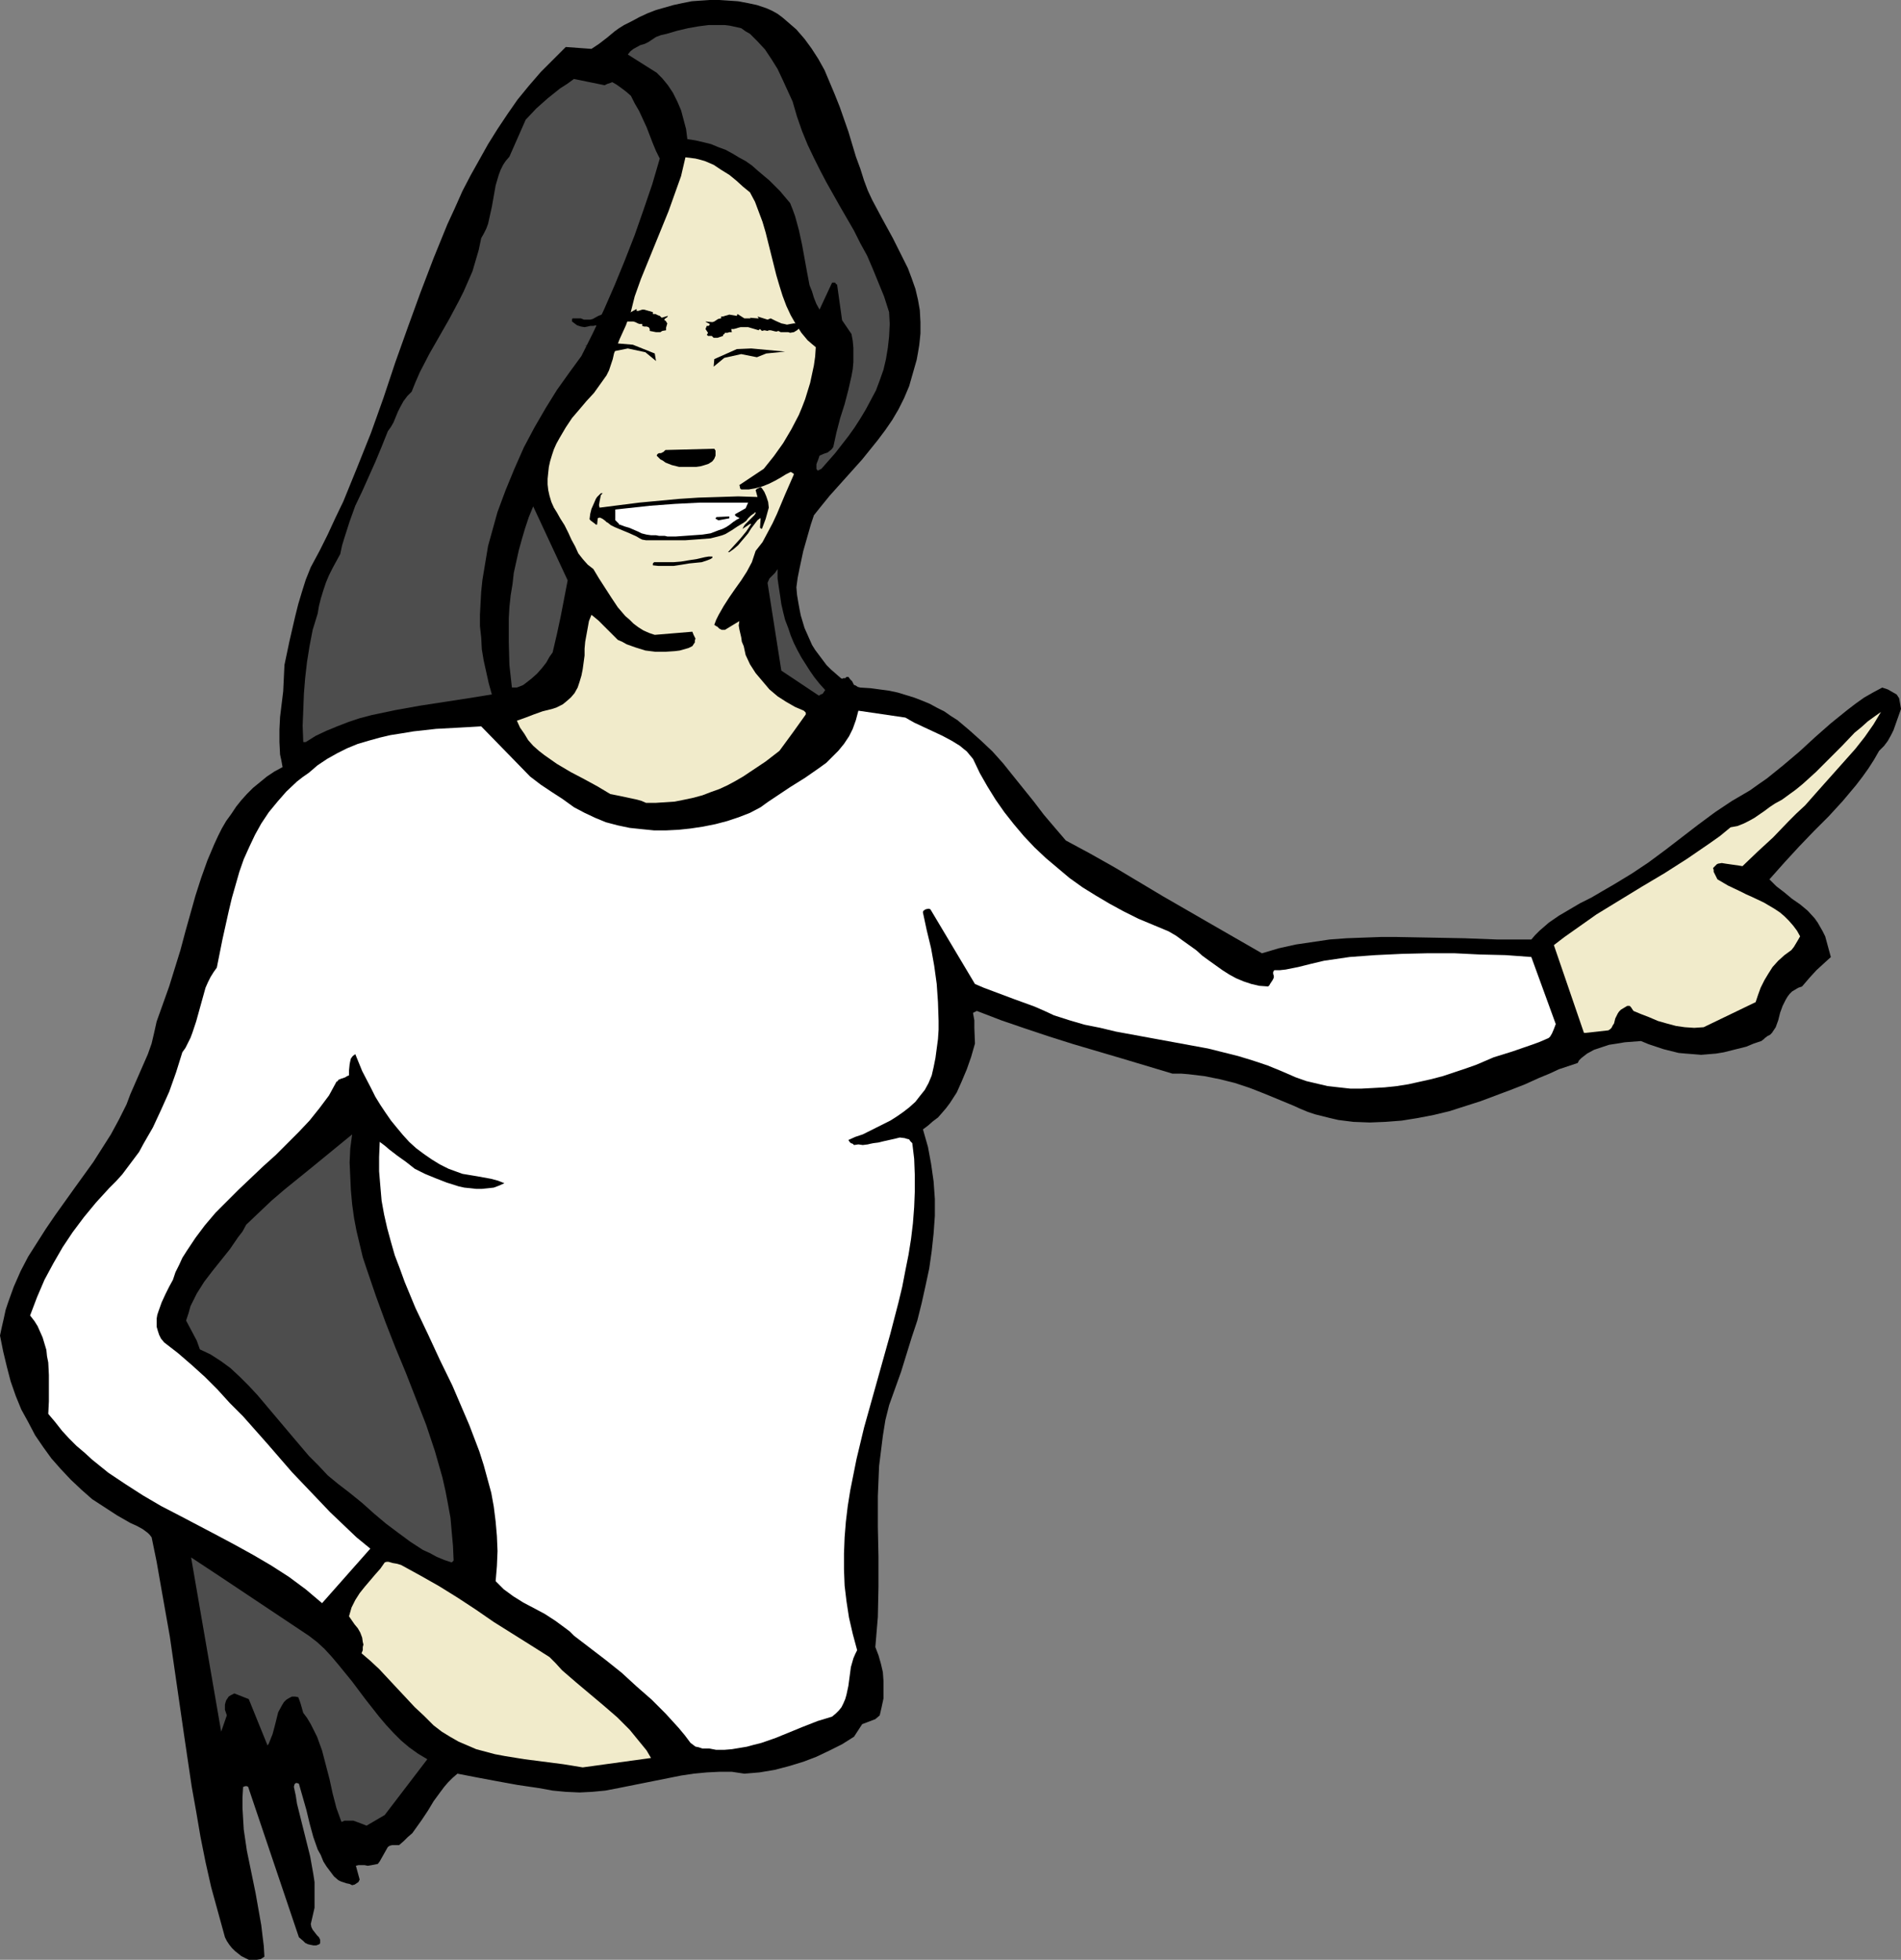 <?xml version="1.0" encoding="UTF-8" standalone="no"?>
<svg
   version="1.0"
   width="129.724mm"
   height="133.705mm"
   id="svg20"
   sodipodi:docname="Woman Pointing 6.wmf"
   xmlns:inkscape="http://www.inkscape.org/namespaces/inkscape"
   xmlns:sodipodi="http://sodipodi.sourceforge.net/DTD/sodipodi-0.dtd"
   xmlns="http://www.w3.org/2000/svg"
   xmlns:svg="http://www.w3.org/2000/svg">
  <rect width="100%" height="100%" fill="#808080" stroke="none"/>
  <sodipodi:namedview
     id="namedview20"
     pagecolor="#ffffff"
     bordercolor="#000000"
     borderopacity="0.25"
     inkscape:showpageshadow="2"
     inkscape:pageopacity="0.0"
     inkscape:pagecheckerboard="0"
     inkscape:deskcolor="#d1d1d1"
     inkscape:document-units="mm" />
  <defs
     id="defs1">
    <pattern
       id="WMFhbasepattern"
       patternUnits="userSpaceOnUse"
       width="6"
       height="6"
       x="0"
       y="0" />
  </defs>
  <path
     style="fill:#000000;fill-opacity:1;fill-rule:evenodd;stroke:none"
     d="m 64.155,505.343 h 2.101 l 0.97,-0.162 0.485,-0.323 0.485,-0.323 -0.162,-2.747 -0.323,-2.586 -0.323,-2.747 -0.485,-2.747 -0.97,-5.495 -1.131,-5.495 -1.131,-5.495 -0.808,-5.495 -0.162,-2.747 -0.162,-2.747 v -2.747 l 0.162,-2.747 h 0.162 l 0.323,-0.162 h 0.485 l 0.323,0.162 13.09,38.786 1.131,0.97 0.485,0.485 0.646,0.323 0.646,0.162 0.808,0.162 h 0.808 l 0.808,-0.323 0.162,-0.323 v -0.162 -0.646 l -0.323,-0.646 -0.485,-0.485 -1.131,-1.454 -0.323,-0.646 -0.162,-0.808 0.485,-2.101 0.485,-2.101 v -2.101 -2.262 -2.262 l -0.323,-2.101 -0.808,-4.525 -1.131,-4.525 -1.131,-4.525 -1.131,-4.525 -0.323,-2.101 -0.485,-2.262 0.162,-0.646 0.323,-0.323 h 0.323 l 0.485,0.162 0.97,3.394 0.97,3.394 0.808,3.394 0.97,3.555 1.131,3.232 0.808,1.454 0.646,1.616 0.808,1.293 0.97,1.293 0.97,1.293 1.131,0.97 0.646,0.323 0.485,0.162 0.97,0.323 0.808,0.162 0.646,0.323 0.646,-0.162 0.485,-0.323 0.485,-0.323 0.323,-0.646 -0.97,-3.555 0.646,-0.162 h 0.808 0.808 l 0.808,0.162 0.97,-0.162 0.808,-0.162 0.808,-0.162 0.485,-0.646 2.101,-3.717 0.485,-0.323 0.646,-0.162 h 1.778 l 1.293,-1.131 0.97,-0.97 1.131,-0.97 0.808,-1.131 1.616,-2.262 1.616,-2.424 1.454,-2.424 1.778,-2.424 0.97,-1.293 0.97,-1.131 1.131,-1.131 1.293,-1.131 5.01,0.97 5.171,0.97 5.333,0.97 5.494,0.808 1.778,0.323 1.778,0.323 3.394,0.323 3.555,0.162 3.232,-0.162 3.394,-0.323 3.394,-0.646 6.464,-1.293 6.464,-1.293 3.232,-0.646 3.232,-0.485 3.394,-0.323 3.232,-0.162 h 3.232 l 3.232,0.485 3.878,-0.323 3.878,-0.646 3.717,-0.97 3.717,-1.131 3.394,-1.293 3.394,-1.616 3.232,-1.616 3.07,-1.939 2.101,-3.232 3.394,-1.293 1.131,-0.97 0.485,-2.101 0.485,-2.262 v -2.262 -2.262 l -0.162,-2.262 -0.485,-2.101 -0.646,-2.262 -0.808,-2.101 0.323,-3.879 0.323,-3.879 0.162,-7.757 v -7.757 l -0.162,-7.757 v -7.919 l 0.162,-3.879 0.162,-3.879 0.485,-3.879 0.485,-3.879 0.646,-4.04 0.97,-3.879 3.07,-8.565 2.747,-8.888 1.454,-4.363 1.131,-4.525 0.97,-4.363 0.97,-4.525 0.646,-4.525 0.485,-4.525 0.323,-4.525 v -4.363 l -0.323,-4.525 -0.646,-4.525 -0.808,-4.363 -0.646,-2.262 -0.646,-2.263 1.293,-0.97 1.293,-1.131 1.293,-0.97 1.131,-1.293 0.97,-1.131 0.97,-1.293 1.778,-2.747 1.293,-2.909 1.293,-3.071 1.131,-3.232 0.97,-3.394 -0.162,-4.04 v -1.939 l -0.323,-1.778 v -0.162 l 0.323,-0.162 0.646,-0.323 6.302,2.424 6.141,2.101 6.302,2.101 6.141,1.939 12.605,3.717 6.464,1.939 6.464,1.939 h 2.262 l 1.939,0.162 4.04,0.485 4.04,0.808 3.878,0.97 3.878,1.293 3.717,1.454 7.434,3.071 1.778,0.808 1.939,0.808 1.939,0.646 1.939,0.485 1.939,0.485 2.101,0.485 3.878,0.485 4.202,0.162 4.04,-0.162 4.202,-0.323 4.04,-0.646 4.202,-0.808 4.04,-0.97 4.04,-1.293 4.04,-1.293 3.878,-1.454 3.878,-1.454 3.717,-1.454 3.555,-1.616 2.747,-1.131 2.424,-1.131 2.424,-0.808 2.424,-0.808 0.323,-0.646 0.646,-0.646 1.454,-1.131 1.778,-0.97 1.939,-0.646 1.939,-0.646 2.101,-0.323 1.939,-0.323 4.202,-0.323 1.939,0.808 1.939,0.646 1.939,0.646 1.939,0.485 1.939,0.485 1.778,0.162 2.101,0.162 1.939,0.162 1.939,-0.162 1.939,-0.162 1.939,-0.323 1.939,-0.485 1.939,-0.485 1.939,-0.485 1.939,-0.808 1.939,-0.646 0.646,-0.485 0.323,-0.323 0.646,-0.485 0.646,-0.323 0.485,-0.485 0.97,-1.454 0.646,-1.778 0.485,-1.939 0.646,-1.778 0.808,-1.616 0.485,-0.808 0.485,-0.646 0.646,-0.646 0.808,-0.485 0.808,-0.485 0.97,-0.323 1.939,-2.262 1.778,-1.939 1.939,-1.778 1.778,-1.616 -1.454,-5.333 -0.646,-1.293 -0.646,-1.131 -0.646,-1.131 -0.808,-1.131 -1.778,-1.939 -1.939,-1.616 -2.101,-1.454 -1.939,-1.616 -2.101,-1.616 -1.778,-1.778 3.878,-4.363 3.717,-4.04 3.878,-4.04 3.878,-3.879 3.555,-3.879 3.394,-4.04 1.616,-2.101 1.616,-2.262 1.454,-2.262 1.293,-2.262 1.293,-1.293 0.97,-1.293 0.808,-1.454 0.646,-1.293 0.97,-2.747 0.97,-2.747 -0.485,-2.747 -0.646,-0.97 -1.131,-0.646 -1.131,-0.646 -1.454,-0.485 -2.424,1.293 -2.262,1.293 -2.262,1.616 -2.101,1.616 -4.202,3.394 -4.04,3.555 -4.04,3.717 -4.202,3.555 -4.202,3.394 -2.101,1.454 -2.262,1.616 -4.686,2.747 -4.363,2.909 -4.363,3.232 -4.202,3.232 -4.202,3.232 -4.363,3.232 -4.363,2.909 -4.525,2.747 -3.07,1.778 -2.747,1.616 -2.909,1.454 -2.747,1.616 -2.747,1.616 -2.586,1.778 -2.424,2.101 -1.131,1.131 -0.97,1.131 h -8.726 l -8.565,-0.323 -8.565,-0.162 -8.726,-0.162 h -4.363 l -4.363,0.162 -4.363,0.162 -4.363,0.323 -4.363,0.646 -4.363,0.646 -4.363,0.97 -4.363,1.293 -6.464,-3.717 -6.464,-3.717 -12.605,-7.272 -12.443,-7.434 -6.302,-3.555 -6.302,-3.394 -2.909,-3.394 -2.747,-3.232 -2.586,-3.394 -5.333,-6.626 -2.586,-3.232 -2.747,-3.071 -2.909,-2.747 -3.07,-2.747 -3.07,-2.586 -1.778,-1.131 -1.616,-1.131 -1.939,-0.97 -1.778,-0.97 -1.939,-0.808 -2.101,-0.808 -2.101,-0.646 -2.101,-0.646 -2.262,-0.485 -2.424,-0.323 -2.424,-0.323 -2.586,-0.162 -0.646,-0.162 -0.485,-0.323 -0.323,-0.162 h -0.162 l -0.485,-0.97 -0.485,-0.485 -0.485,-0.646 h -0.485 l -0.323,0.323 h -0.485 l -0.323,0.162 -0.323,-0.162 -1.293,-1.131 -1.293,-1.131 -1.131,-1.131 -0.97,-1.293 -0.97,-1.293 -0.97,-1.293 -0.808,-1.293 -0.646,-1.454 -0.646,-1.454 -0.646,-1.454 -0.485,-1.616 -0.485,-1.616 -0.323,-1.616 -0.323,-1.778 -0.323,-1.939 -0.162,-1.939 0.323,-2.424 0.485,-2.424 0.485,-2.262 0.485,-2.262 0.646,-2.262 0.646,-2.262 0.646,-2.262 0.808,-2.424 1.939,-2.424 2.101,-2.586 4.202,-4.687 4.202,-4.687 4.04,-5.01 1.939,-2.586 1.778,-2.586 1.616,-2.747 1.454,-2.909 1.293,-3.071 0.97,-3.394 0.97,-3.394 0.323,-1.778 0.323,-1.939 0.162,-1.454 0.162,-1.616 v -2.909 l -0.162,-3.071 -0.485,-2.747 -0.646,-2.747 -0.97,-2.747 -0.97,-2.586 -1.293,-2.586 -2.586,-5.171 -2.747,-5.01 -2.586,-4.848 -1.131,-2.424 -0.97,-2.586 -0.97,-3.071 -1.131,-3.071 -1.939,-6.464 -2.262,-6.464 -1.293,-3.232 -1.293,-3.071 -1.293,-3.071 -1.616,-2.909 -1.778,-2.747 -1.778,-2.424 -2.101,-2.424 -2.424,-2.101 -1.131,-0.97 -1.293,-0.97 -1.454,-0.808 -1.454,-0.646 -2.424,-0.808 -2.262,-0.485 -2.586,-0.485 L 187.941,0.162 185.517,0 h -2.424 l -2.424,0.162 -2.262,0.162 -2.424,0.485 -2.262,0.485 -2.262,0.646 -2.262,0.646 -2.101,0.808 -2.101,0.97 -2.101,1.131 -1.939,0.97 -1.293,0.808 -1.131,0.808 -1.939,1.616 -2.101,1.616 -0.97,0.646 -0.97,0.646 -6.626,-0.485 -3.232,3.232 -3.232,3.232 -3.07,3.555 -2.909,3.555 -2.586,3.717 -2.586,3.879 -2.424,3.879 -2.262,4.04 -2.262,4.04 -2.101,4.04 -1.939,4.363 -1.939,4.202 -3.555,8.727 -3.394,8.888 -3.232,8.888 -3.232,9.05 -3.07,9.212 -3.232,9.05 -3.555,8.888 -3.555,8.727 -2.101,4.363 -1.939,4.202 -2.101,4.202 -2.262,4.202 -1.293,3.232 -0.97,3.071 -0.97,3.232 -0.808,3.232 -1.454,6.303 -1.293,6.141 -0.162,3.394 -0.162,3.394 -0.808,6.626 -0.162,3.232 v 3.232 l 0.162,3.232 0.323,1.454 0.323,1.778 -2.101,1.131 -1.939,1.293 -1.778,1.454 -1.778,1.454 -1.616,1.616 -1.454,1.616 -1.293,1.616 -1.293,1.939 -1.293,1.778 -1.131,1.939 -0.97,1.939 -0.97,2.101 -1.778,4.202 -1.616,4.525 -1.454,4.525 -2.586,9.212 -1.293,4.848 -1.454,4.687 -1.454,4.687 -1.616,4.525 -1.616,4.525 -0.646,2.909 -0.646,2.747 -0.97,2.747 -1.131,2.586 -1.131,2.586 -1.131,2.586 -1.131,2.586 -0.97,2.586 -1.939,3.879 -2.101,3.879 -2.262,3.555 -2.262,3.555 -5.01,6.949 -4.848,6.787 -2.424,3.555 -2.262,3.555 -2.262,3.555 -1.939,3.717 -1.778,4.04 -1.454,4.04 -0.646,1.939 -0.485,2.262 -0.485,2.101 L 0,344.383 l 0.808,4.04 0.97,4.04 0.97,3.717 1.293,3.717 1.454,3.555 1.778,3.232 1.778,3.394 2.101,3.071 2.101,2.909 2.424,2.747 2.586,2.747 2.747,2.586 2.747,2.424 3.232,2.101 3.232,2.101 3.394,1.939 1.778,0.808 1.454,0.808 0.646,0.485 0.646,0.485 0.485,0.485 0.485,0.646 1.293,6.303 1.131,6.464 2.262,12.767 3.717,25.695 1.939,13.09 1.131,6.303 1.131,6.626 1.293,6.464 1.454,6.464 1.778,6.464 1.778,6.464 0.485,0.97 0.646,0.97 0.646,0.808 0.808,0.808 0.808,0.646 0.808,0.646 0.97,0.485 z"
     id="path1" />
  <path
     style="fill:#ffffff;fill-opacity:1;fill-rule:evenodd;stroke:none"
     d="m 184.709,451.205 h 2.101 l 1.939,-0.162 1.939,-0.323 1.939,-0.323 1.778,-0.485 1.939,-0.485 3.717,-1.293 3.555,-1.454 3.555,-1.454 3.717,-1.454 3.717,-1.131 0.97,-0.808 0.808,-0.808 0.646,-0.808 0.485,-0.97 0.485,-1.131 0.323,-1.131 0.485,-2.262 0.323,-2.424 0.323,-2.424 0.646,-2.262 0.485,-1.131 0.485,-0.97 -1.131,-4.202 -0.97,-4.202 -0.646,-4.202 -0.485,-4.04 -0.162,-4.202 v -4.04 l 0.162,-4.202 0.323,-4.04 0.485,-4.04 0.646,-4.04 0.808,-4.04 0.808,-4.04 1.939,-8.08 2.262,-8.08 4.525,-16.161 2.101,-8.08 0.97,-4.04 0.808,-4.202 0.808,-4.04 0.646,-4.04 0.485,-4.04 0.323,-4.202 0.162,-4.04 v -4.202 l -0.162,-4.202 -0.485,-4.04 -0.485,-0.485 -0.323,-0.485 -0.646,-0.162 -0.485,-0.162 -1.293,-0.162 -1.293,0.323 -1.454,0.323 -1.454,0.323 -1.293,0.323 -1.293,0.162 -0.808,0.162 -0.646,0.162 -1.293,0.162 -1.131,-0.162 -1.131,0.162 -0.323,-0.323 -0.485,-0.162 -0.323,-0.323 -0.323,-0.485 1.778,-0.808 1.939,-0.646 3.555,-1.778 3.555,-1.778 1.778,-1.131 1.616,-1.131 1.454,-1.131 1.616,-1.454 1.131,-1.454 1.293,-1.616 0.97,-1.778 0.808,-1.939 0.485,-2.101 0.485,-2.424 0.323,-2.424 0.323,-2.424 0.162,-2.424 v -2.262 l -0.162,-4.848 -0.323,-4.687 -0.646,-4.687 -0.808,-4.525 -1.131,-4.687 -0.97,-4.525 v -0.162 l 0.162,-0.323 0.485,-0.323 0.646,-0.162 h 0.323 l 0.323,0.162 11.474,19.231 2.262,0.97 2.586,0.97 5.171,1.939 5.333,1.939 2.586,1.131 2.424,1.131 4.04,1.293 3.878,1.131 4.04,0.808 4.04,0.97 7.918,1.454 7.918,1.454 7.918,1.454 3.878,0.97 3.878,0.97 3.717,1.131 3.878,1.293 3.555,1.454 3.717,1.616 2.747,0.97 2.747,0.646 2.747,0.646 2.909,0.323 2.909,0.323 h 2.909 l 3.07,-0.162 2.909,-0.162 3.07,-0.323 3.07,-0.485 2.909,-0.646 2.909,-0.646 3.07,-0.808 2.909,-0.97 2.909,-0.97 2.747,-0.97 2.262,-0.97 2.262,-0.97 4.686,-1.454 4.686,-1.616 2.262,-0.808 2.262,-0.97 0.323,-0.162 0.323,-0.323 0.485,-0.808 0.485,-1.131 0.485,-1.293 -6.302,-17.292 -6.626,-0.485 -6.626,-0.162 -6.626,-0.323 h -6.787 l -6.787,0.162 -6.787,0.323 -6.626,0.485 -6.626,0.97 -3.394,0.808 -3.232,0.808 -3.232,0.646 -1.454,0.162 h -1.454 l -0.162,0.162 -0.162,0.323 v 0.485 l 0.162,0.485 v 0.485 l -0.323,0.646 -0.323,0.485 -0.323,0.485 -0.162,0.323 -0.323,0.323 -2.262,-0.162 -2.101,-0.485 -1.939,-0.646 -1.939,-0.808 -1.778,-0.97 -1.778,-1.131 -3.394,-2.424 -1.778,-1.293 -1.616,-1.454 -3.394,-2.424 -1.778,-1.293 -1.939,-1.131 -1.939,-0.808 -1.939,-0.808 -3.878,-1.616 -3.878,-1.939 -3.555,-1.939 -3.555,-2.101 -3.394,-2.101 -3.394,-2.424 -3.07,-2.586 -3.07,-2.586 -2.909,-2.747 -2.747,-2.909 -2.586,-3.071 -2.424,-3.071 -2.262,-3.232 -2.101,-3.394 -1.939,-3.394 -1.778,-3.717 -0.808,-0.97 -0.808,-0.97 -0.808,-0.646 -0.97,-0.808 -2.101,-1.293 -2.424,-1.293 -2.424,-1.131 -2.424,-1.131 -2.424,-1.131 -2.262,-1.293 -12.12,-1.778 -0.646,2.424 -0.808,2.262 -0.97,1.939 -1.293,1.939 -1.454,1.778 -1.454,1.454 -1.616,1.616 -1.778,1.293 -3.717,2.586 -3.878,2.424 -3.878,2.586 -1.939,1.293 -1.778,1.293 -2.747,1.454 -2.909,1.131 -2.909,0.97 -3.07,0.808 -3.232,0.646 -3.232,0.485 -3.07,0.323 -3.232,0.162 h -3.07 l -3.232,-0.323 -3.07,-0.323 -3.07,-0.646 -3.07,-0.808 -2.747,-1.131 -2.747,-1.293 -2.747,-1.454 -2.909,-2.101 -2.747,-1.778 -2.909,-1.939 -2.747,-2.101 -12.605,-12.929 -2.747,0.162 -2.909,0.162 -5.979,0.323 -5.818,0.646 -2.909,0.485 -3.07,0.485 -2.747,0.646 -2.909,0.808 -2.747,0.808 -2.747,1.131 -2.586,1.293 -2.586,1.454 -2.424,1.616 -2.262,1.939 -1.616,1.131 -1.454,1.131 -2.747,2.586 -2.262,2.586 -2.262,2.747 -1.939,2.909 -1.616,2.909 -1.454,3.071 -1.454,3.232 -1.131,3.232 -0.97,3.394 -0.97,3.394 -0.808,3.394 -1.616,7.272 -1.454,7.272 -0.808,1.131 -0.808,1.293 -0.646,1.293 -0.646,1.454 -0.808,2.909 -1.616,5.818 -0.97,2.909 -0.485,1.293 -0.646,1.293 -0.646,1.293 -0.808,1.131 -1.616,5.171 -1.778,5.01 -2.101,4.687 -2.101,4.525 -2.424,4.202 -1.131,2.101 -2.909,3.879 -1.454,1.939 -1.616,1.778 -1.778,1.778 -3.394,3.717 -3.07,3.717 -2.909,3.879 -2.586,3.879 -2.424,4.202 -2.262,4.202 -1.939,4.525 -1.778,4.687 1.131,1.454 0.808,1.293 0.646,1.454 0.646,1.454 0.485,1.616 0.485,1.616 0.162,1.616 0.323,1.616 0.162,3.232 v 3.394 3.394 l -0.162,3.232 1.778,2.101 1.778,2.262 1.778,1.939 1.939,1.939 2.101,1.778 1.939,1.778 4.202,3.394 4.363,2.909 4.525,2.909 4.686,2.747 4.686,2.424 9.534,5.01 4.848,2.586 4.686,2.586 4.686,2.747 4.525,2.909 4.363,3.232 2.101,1.778 2.101,1.778 12.443,-14.06 -3.555,-2.909 -3.394,-3.232 -3.394,-3.232 -3.232,-3.394 -6.626,-6.949 -6.302,-7.272 -6.302,-7.111 -3.394,-3.394 -3.232,-3.555 -3.232,-3.232 -3.394,-3.071 -3.555,-3.071 -3.555,-2.747 -0.808,-0.97 -0.485,-0.97 -0.323,-0.97 -0.323,-1.131 v -0.97 -1.131 l 0.162,-0.97 0.323,-0.97 0.808,-2.262 0.97,-2.101 0.97,-1.939 0.97,-1.778 0.646,-1.939 0.97,-1.939 0.808,-1.778 1.131,-1.778 2.262,-3.394 2.424,-3.232 2.747,-3.232 3.07,-3.071 2.909,-2.909 6.302,-5.979 3.232,-2.909 2.909,-2.909 3.07,-3.071 2.747,-2.909 2.586,-3.232 2.424,-3.232 0.97,-1.778 0.97,-1.778 0.323,-0.162 0.162,-0.323 0.808,-0.323 0.97,-0.323 0.485,-0.323 0.485,-0.162 v -0.646 -0.646 l 0.162,-1.616 0.162,-0.808 0.162,-0.646 0.485,-0.646 0.646,-0.485 1.778,4.363 2.262,4.363 1.131,2.262 1.293,2.101 1.293,1.939 1.454,2.101 1.454,1.778 1.616,1.939 1.616,1.778 1.778,1.616 1.939,1.454 2.101,1.454 2.101,1.293 2.262,1.131 1.778,0.646 1.778,0.646 1.939,0.323 1.939,0.323 3.555,0.646 1.778,0.485 1.616,0.646 -1.454,0.646 -1.293,0.485 -1.454,0.162 -1.616,0.162 h -1.454 l -1.454,-0.162 -1.616,-0.162 -1.454,-0.323 -3.07,-0.97 -2.909,-1.131 -2.747,-1.131 -2.586,-1.293 -2.262,-1.778 -2.262,-1.616 -2.101,-1.616 -1.131,-0.97 -1.293,-0.97 -0.162,3.879 v 3.717 l 0.323,3.879 0.323,3.717 0.646,3.555 0.808,3.555 0.97,3.555 0.97,3.394 1.293,3.394 1.293,3.555 2.747,6.626 3.232,6.787 3.07,6.626 3.232,6.626 2.909,6.787 1.454,3.394 1.293,3.394 1.293,3.394 1.131,3.555 0.97,3.555 0.97,3.555 0.646,3.555 0.485,3.879 0.323,3.717 0.162,3.879 -0.162,3.879 -0.323,3.879 1.131,1.131 0.97,0.97 2.424,1.778 2.586,1.616 2.747,1.454 2.747,1.454 2.747,1.778 2.424,1.778 1.293,0.97 1.131,1.131 8.242,6.303 4.04,3.232 3.878,3.555 3.878,3.394 3.555,3.555 3.394,3.717 1.616,1.939 1.454,1.939 0.646,0.485 0.646,0.485 0.808,0.162 0.97,0.323 h 1.778 z"
     id="path2" />
  <path
     style="fill:#f1ebcb;fill-opacity:1;fill-rule:evenodd;stroke:none"
     d="m 150.288,455.73 17.614,-2.424 -1.131,-1.939 -1.454,-1.778 -1.454,-1.778 -1.454,-1.778 -3.232,-3.232 -3.555,-3.071 -7.11,-5.979 -3.555,-3.071 -1.616,-1.778 -1.616,-1.616 -4.848,-3.071 -9.534,-5.979 -4.686,-3.232 -4.686,-3.071 -4.686,-2.909 -4.848,-2.747 -5.01,-2.747 -1.131,-0.323 -0.97,-0.162 -1.131,-0.323 h -0.485 l -0.485,0.162 -1.131,1.616 -1.293,1.454 -2.747,3.232 -1.293,1.616 -1.131,1.778 -0.97,1.939 -0.323,1.131 -0.323,1.131 1.454,2.101 0.808,0.97 0.646,1.131 0.485,1.293 0.162,1.131 0.162,0.646 -0.162,0.646 v 0.808 l -0.323,0.808 2.262,1.939 2.262,2.101 2.262,2.424 2.262,2.424 4.686,5.01 2.424,2.262 2.424,2.424 2.101,1.616 2.101,1.293 2.262,1.293 2.262,0.97 2.262,0.97 2.424,0.646 2.424,0.646 2.586,0.485 5.01,0.808 5.01,0.646 5.01,0.646 z"
     id="path3" />
  <path
     style="fill:#f1ebcb;fill-opacity:1;fill-rule:evenodd;stroke:none"
     d="m 409.009,266.327 5.818,-0.646 0.485,-0.323 0.323,-0.323 0.323,-0.646 0.323,-0.485 0.162,-0.646 0.162,-0.646 0.646,-1.293 0.323,-0.485 0.485,-0.485 0.808,-0.485 0.808,-0.485 h 0.323 0.323 l 0.323,0.323 0.323,0.485 0.323,0.485 1.939,0.808 2.101,0.808 2.262,0.97 2.262,0.646 2.424,0.646 2.262,0.323 2.424,0.162 2.424,-0.162 13.413,-6.464 0.646,-1.939 0.646,-1.778 0.97,-1.939 0.97,-1.616 1.131,-1.778 1.454,-1.616 1.616,-1.454 1.778,-1.293 0.646,-0.808 0.485,-0.808 0.485,-0.808 0.646,-1.131 -0.808,-1.454 -0.97,-1.293 -1.131,-1.293 -1.131,-1.131 -1.131,-0.97 -1.454,-0.97 -2.747,-1.616 -3.07,-1.454 -1.454,-0.646 -1.616,-0.808 -3.07,-1.454 -2.747,-1.616 -0.323,-0.646 -0.323,-0.646 -0.323,-0.646 v -0.485 l -0.162,-0.485 0.323,-0.323 0.323,-0.323 0.323,-0.323 0.323,-0.162 0.97,-0.162 0.97,0.162 1.131,0.162 1.131,0.162 1.131,0.162 0.97,0.162 3.878,-3.717 4.04,-3.717 3.878,-4.04 2.101,-2.101 2.262,-2.101 2.424,-2.747 2.586,-2.909 5.333,-5.979 2.586,-2.909 2.424,-3.071 2.262,-3.232 1.939,-3.232 -1.616,1.131 -1.778,1.293 -1.616,1.454 -1.778,1.454 -3.232,3.394 -3.394,3.394 -3.394,3.394 -3.394,3.071 -1.778,1.454 -1.778,1.293 -1.778,1.293 -1.778,0.97 -1.454,0.97 -1.293,0.97 -2.586,1.778 -1.454,0.808 -1.293,0.646 -1.616,0.646 -1.778,0.323 -2.747,2.262 -2.747,1.939 -5.656,3.879 -5.818,3.717 -5.979,3.555 -5.818,3.555 -5.818,3.555 -5.494,3.879 -2.747,1.939 -2.747,2.101 7.757,22.625 z"
     id="path4" />
  <path
     style="fill:#f1ebcb;fill-opacity:1;fill-rule:evenodd;stroke:none"
     d="m 166.609,207.018 h 2.586 l 2.424,-0.162 2.424,-0.162 2.424,-0.485 2.262,-0.485 2.424,-0.646 2.101,-0.808 2.262,-0.808 2.101,-0.97 2.101,-1.131 1.939,-1.131 1.939,-1.293 3.878,-2.586 3.555,-2.747 1.778,-2.424 1.778,-2.424 3.232,-4.525 v -0.485 l -0.162,-0.162 -0.323,-0.323 -2.262,-0.97 -2.262,-1.293 -2.262,-1.454 -2.101,-1.778 -1.778,-2.101 -1.778,-2.101 -1.454,-2.263 -1.131,-2.424 -0.485,-2.262 -0.485,-1.131 -0.162,-1.131 -0.485,-2.101 -0.162,-0.97 0.162,-1.131 -3.717,2.262 h -0.808 l -0.646,-0.323 -0.485,-0.485 -0.323,-0.162 -0.485,-0.323 0.485,-1.293 0.646,-1.293 1.293,-2.262 1.454,-2.262 1.454,-2.101 1.616,-2.262 1.454,-2.262 1.293,-2.424 0.485,-1.454 0.485,-1.454 1.778,-2.262 1.293,-2.424 1.293,-2.424 1.131,-2.424 2.101,-5.01 2.262,-5.171 -0.162,-0.323 h -0.162 l -0.162,-0.162 -0.323,-0.162 -1.293,0.646 -1.293,0.808 -1.454,0.808 -1.616,0.808 -1.616,0.646 -1.778,0.485 -1.778,0.323 h -0.97 -0.97 l -0.162,-0.162 -0.162,-0.162 v -0.323 l -0.162,-0.485 6.302,-4.202 2.586,-3.232 2.424,-3.394 2.101,-3.555 1.939,-3.717 0.808,-1.939 0.808,-2.101 0.646,-2.101 0.646,-2.101 0.485,-2.262 0.485,-2.262 0.323,-2.262 0.162,-2.424 -0.97,-0.808 -1.131,-0.97 -1.616,-1.939 -1.454,-2.262 -1.293,-2.262 -1.131,-2.424 -0.97,-2.586 -0.808,-2.586 -0.808,-2.747 -2.747,-10.989 -0.808,-2.747 -0.97,-2.586 -0.97,-2.586 -1.293,-2.424 -1.778,-1.454 -1.778,-1.616 -1.778,-1.454 -2.101,-1.293 -1.939,-1.293 -2.262,-0.97 -1.131,-0.323 -1.293,-0.323 -1.293,-0.162 -1.293,-0.162 -1.131,4.848 -1.616,4.525 -1.616,4.525 -1.778,4.363 -1.778,4.363 -1.778,4.363 -1.778,4.363 -1.616,4.525 -0.485,1.939 -0.485,1.939 -0.646,1.778 -0.646,1.778 -1.616,3.555 -1.454,3.717 -0.323,1.454 -0.485,1.454 -0.485,1.454 -0.646,1.293 -1.616,2.262 -1.616,2.262 -1.939,2.101 -1.778,2.101 -1.939,2.262 -1.616,2.424 -1.616,2.747 -0.808,1.454 -0.646,1.454 -0.485,1.454 -0.485,1.616 -0.323,1.454 -0.162,1.454 -0.162,1.616 v 1.454 l 0.162,1.454 0.323,1.454 0.485,1.616 0.646,1.454 0.808,1.293 0.808,1.454 1.131,1.778 0.97,1.939 0.808,1.778 0.97,1.778 0.808,1.778 1.131,1.454 1.293,1.454 1.454,1.131 1.454,2.424 3.232,5.01 1.616,2.424 1.939,2.262 1.131,0.97 0.97,0.97 1.293,0.97 1.293,0.808 1.454,0.646 1.454,0.485 9.696,-0.808 0.323,0.808 0.485,0.97 -0.162,0.485 v 0.485 l -0.323,0.485 -0.323,0.485 -0.97,0.485 -1.131,0.323 -1.131,0.323 -1.293,0.162 -2.424,0.162 h -2.586 l -2.586,-0.323 -2.586,-0.808 -2.262,-0.808 -1.131,-0.646 -1.131,-0.485 -1.778,-1.778 -1.616,-1.616 -1.616,-1.616 -1.778,-1.454 -0.646,1.616 -0.323,1.778 -0.323,1.778 -0.323,1.778 -0.162,1.778 v 1.778 l -0.485,3.555 -0.323,1.616 -0.485,1.616 -0.485,1.454 -0.808,1.454 -0.97,1.131 -1.293,1.131 -0.808,0.646 -0.646,0.323 -0.97,0.485 -0.97,0.323 -2.586,0.646 -2.262,0.808 -2.101,0.808 -2.262,0.808 0.808,1.778 1.131,1.616 0.97,1.616 1.293,1.454 1.454,1.293 1.454,1.131 1.616,1.131 1.616,1.131 3.555,2.101 3.394,1.778 3.555,1.939 3.232,1.939 2.424,0.485 2.262,0.485 2.262,0.485 1.131,0.323 z"
     id="path5" />
  <path
     style="fill:#4d4d4d;fill-opacity:1;fill-rule:evenodd;stroke:none"
     d="m 94.536,470.76 4.686,-2.747 10.989,-14.383 -2.424,-1.454 -2.262,-1.616 -2.101,-1.778 -1.939,-1.939 -1.939,-2.101 -1.778,-2.101 -3.555,-4.525 -3.394,-4.525 -3.555,-4.363 -1.778,-2.101 -1.778,-1.939 -1.939,-1.778 -2.101,-1.616 -7.757,-5.171 -15.029,-10.02 -7.595,-5.01 7.757,44.927 1.454,-4.202 -0.323,-0.97 -0.162,-0.485 v -0.646 -0.646 l 0.162,-0.646 0.162,-0.485 0.323,-0.485 0.323,-0.485 0.485,-0.323 0.97,-0.485 3.717,1.454 4.848,11.959 0.323,-0.485 0.323,-0.808 0.646,-1.616 0.485,-1.778 0.485,-1.939 0.485,-1.939 0.97,-1.778 0.485,-0.808 0.646,-0.646 0.808,-0.485 0.646,-0.323 h 0.323 0.485 l 0.808,0.162 0.323,0.808 0.323,0.97 0.646,2.262 0.97,1.293 0.97,1.616 0.808,1.616 0.808,1.616 0.646,1.778 0.646,1.778 0.97,3.717 0.97,3.717 0.808,3.717 0.97,3.717 0.646,1.778 0.646,1.778 0.808,-0.323 h 0.646 0.808 0.808 l 1.778,0.646 z"
     id="path6" />
  <path
     style="fill:#4d4d4d;fill-opacity:1;fill-rule:evenodd;stroke:none"
     d="m 116.513,402.885 0.485,-0.485 -0.162,-3.717 -0.323,-3.555 -0.323,-3.717 -0.646,-3.555 -0.646,-3.394 -0.808,-3.555 -0.97,-3.394 -0.97,-3.394 -2.262,-6.787 -2.586,-6.626 -2.586,-6.626 -2.747,-6.626 -2.586,-6.626 -2.424,-6.626 -2.262,-6.626 -1.131,-3.394 -0.808,-3.394 -0.808,-3.394 -0.646,-3.394 -0.485,-3.555 -0.323,-3.555 -0.162,-3.555 -0.162,-3.555 0.162,-3.555 0.485,-3.717 -3.555,2.909 -3.555,2.909 -3.555,2.909 -3.394,2.747 -3.394,2.747 -3.394,2.909 -3.232,3.071 -3.232,3.071 -0.97,1.778 -1.131,1.454 -2.101,3.071 -4.525,5.656 -2.101,2.747 -1.939,3.071 -0.808,1.616 -0.808,1.616 -0.485,1.778 -0.646,1.939 2.747,5.171 0.808,2.262 2.747,1.293 2.747,1.778 2.424,1.778 2.424,2.262 2.262,2.262 2.262,2.424 4.363,5.171 4.363,5.171 4.525,5.333 2.424,2.424 2.424,2.586 2.747,2.262 2.747,2.101 3.394,2.747 3.07,2.747 3.07,2.586 3.232,2.424 3.07,2.262 3.232,2.101 1.778,0.808 1.778,0.97 1.939,0.808 z"
     id="path7" />
  <path
     style="fill:#4d4d4d;fill-opacity:1;fill-rule:evenodd;stroke:none"
     d="m 78.861,191.342 2.586,-1.616 2.747,-1.293 2.747,-1.131 2.909,-1.131 2.909,-0.97 3.07,-0.808 3.07,-0.646 3.07,-0.646 6.302,-1.131 6.302,-0.97 6.302,-0.97 5.979,-0.97 -0.808,-2.909 -0.646,-2.909 -0.646,-2.909 -0.485,-2.909 -0.162,-3.071 -0.323,-2.909 v -2.909 l 0.162,-3.071 0.162,-2.909 0.323,-3.071 0.485,-2.909 0.485,-2.909 0.485,-2.909 0.808,-2.909 0.808,-2.909 0.808,-2.909 2.101,-5.656 2.262,-5.495 2.424,-5.495 2.747,-5.171 2.909,-5.01 2.909,-4.687 3.232,-4.525 3.07,-4.202 2.909,-5.818 2.909,-6.141 2.747,-6.303 2.586,-6.303 2.586,-6.626 2.262,-6.464 2.262,-6.626 1.939,-6.626 -0.97,-1.939 -0.808,-1.939 -1.616,-4.202 -1.939,-4.202 -1.131,-1.939 -0.97,-1.939 -1.293,-1.131 -1.293,-0.97 -1.131,-0.808 -1.131,-0.646 -0.323,0.162 -0.485,0.162 -0.485,0.162 -0.646,0.323 -7.918,-1.616 -1.778,1.293 -1.778,1.131 -1.616,1.293 -1.616,1.293 -2.909,2.586 -2.747,2.909 -4.202,9.535 -0.97,1.131 -0.646,0.97 -0.646,1.293 -0.485,1.293 -0.808,2.747 -0.485,2.747 -0.485,2.747 -0.646,2.909 -0.323,1.454 -0.485,1.293 -0.646,1.293 -0.646,1.131 -0.646,3.071 -0.808,2.747 -0.808,2.747 -1.131,2.586 -1.131,2.586 -1.131,2.262 -2.586,4.848 -2.586,4.525 -2.586,4.525 -2.424,4.687 -1.131,2.586 -0.97,2.424 -1.131,1.131 -0.97,1.293 -0.808,1.454 -0.646,1.293 -1.131,2.747 -0.646,1.131 -0.808,1.131 -1.616,4.04 -1.616,3.879 -3.394,7.596 -1.778,3.717 -1.454,4.04 -1.293,4.04 -0.646,2.101 -0.485,2.262 -0.97,1.778 -0.97,1.778 -0.97,1.939 -0.808,1.939 -0.646,1.939 -0.646,2.101 -0.485,1.939 -0.323,1.939 -1.293,4.202 -0.808,4.202 -0.646,4.04 -0.485,4.202 -0.323,4.04 -0.162,4.202 -0.162,4.04 0.162,4.202 z"
     id="path8" />
  <path
     style="fill:#4d4d4d;fill-opacity:1;fill-rule:evenodd;stroke:none"
     d="m 211.211,179.383 0.485,-0.323 0.485,-0.162 0.323,-0.485 0.323,-0.485 -1.454,-1.616 -1.293,-1.616 -1.131,-1.616 -1.131,-1.778 -1.131,-1.778 -0.97,-1.778 -0.97,-1.939 -0.808,-1.939 -0.646,-1.939 -0.808,-2.101 -0.485,-1.939 -0.485,-2.101 -0.323,-2.262 -0.323,-2.101 -0.323,-2.262 v -2.424 l -0.646,0.97 -0.808,0.808 -0.646,0.646 -0.485,1.131 3.555,22.625 z"
     id="path9" />
  <path
     style="fill:#4d4d4d;fill-opacity:1;fill-rule:evenodd;stroke:none"
     d="m 132.512,177.282 h 0.808 l 0.808,-0.323 0.808,-0.323 0.646,-0.485 1.454,-1.131 1.454,-1.293 1.293,-1.454 1.131,-1.454 0.808,-1.454 0.808,-1.131 1.131,-4.848 0.97,-4.525 1.778,-9.212 -8.888,-19.07 -1.131,2.747 -0.97,2.909 -0.808,2.747 -0.808,2.909 -0.646,2.909 -0.646,2.909 -0.323,2.909 -0.485,2.909 -0.323,3.071 -0.162,2.909 v 5.979 l 0.162,5.979 0.646,5.818 z"
     id="path10" />
  <path
     style="fill:#4d4d4d;fill-opacity:1;fill-rule:evenodd;stroke:none"
     d="m 211.857,120.882 3.555,-4.04 3.394,-4.363 1.616,-2.262 1.454,-2.262 1.454,-2.424 1.293,-2.424 1.293,-2.424 0.97,-2.586 0.97,-2.747 0.646,-2.747 0.485,-2.909 0.323,-2.909 0.162,-3.232 -0.162,-3.071 -1.293,-4.04 -1.454,-3.555 -1.454,-3.555 -1.454,-3.394 -1.778,-3.232 -1.616,-3.232 -3.555,-6.141 -3.555,-6.303 -1.616,-3.071 -1.616,-3.232 -1.616,-3.394 -1.454,-3.555 -1.293,-3.717 -1.131,-3.879 -2.586,-5.656 -1.293,-2.747 -1.616,-2.586 -1.616,-2.424 -1.939,-2.101 -0.97,-0.97 -0.97,-0.97 -1.131,-0.646 -1.131,-0.808 -1.454,-0.323 -1.454,-0.323 -1.293,-0.162 h -1.454 -2.747 l -2.586,0.323 -2.747,0.485 -2.747,0.646 -2.747,0.808 -1.454,0.323 -1.293,0.485 -0.97,0.646 -0.97,0.646 -0.97,0.485 -1.131,0.323 -1.778,0.97 -0.808,0.646 -0.646,0.808 7.434,4.687 1.454,1.454 1.454,1.778 1.293,1.939 1.131,2.262 0.97,2.262 0.646,2.424 0.646,2.424 0.323,2.586 2.101,0.323 2.101,0.485 1.939,0.485 1.939,0.808 1.778,0.646 1.778,0.97 1.616,0.97 1.778,0.97 1.616,1.131 1.454,1.293 3.07,2.586 2.747,2.747 2.586,3.071 0.646,1.616 0.646,1.778 0.97,3.555 0.808,3.717 0.646,3.555 0.646,3.555 0.646,3.394 0.646,1.616 0.485,1.616 0.646,1.616 0.808,1.454 3.232,-6.949 h 0.808 l 0.162,0.323 0.323,0.162 1.293,9.212 2.424,3.555 0.323,1.778 0.162,1.778 v 1.939 1.778 l -0.162,1.778 -0.323,1.778 -0.808,3.555 -0.97,3.717 -1.131,3.555 -0.97,3.717 -0.808,3.717 -0.323,0.485 -0.323,0.323 -0.808,0.646 -0.97,0.323 -1.131,0.485 -0.323,0.97 -0.323,0.808 -0.162,0.485 v 0.646 0.485 l 0.323,0.485 z"
     id="path11" />
  <path
     style="fill:#000000;fill-opacity:1;fill-rule:evenodd;stroke:none"
     d="m 175.174,120.397 h 2.101 2.262 l 1.131,-0.162 1.131,-0.323 0.97,-0.323 0.97,-0.646 0.485,-0.646 0.323,-0.808 v -0.808 -0.485 l -0.323,-0.485 -12.605,0.323 v 0 l -0.162,0.162 -0.323,0.323 -0.323,0.162 -0.323,0.162 h -0.485 l -0.323,0.162 -0.162,0.162 -0.162,0.323 0.485,0.485 0.485,0.485 0.646,0.323 0.646,0.485 1.616,0.646 z"
     id="path12" />
  <path
     style="fill:#000000;fill-opacity:1;fill-rule:evenodd;stroke:none"
     d="m 169.195,85.651 h 1.131 l 0.485,-0.323 0.97,-0.162 V 84.843 84.52 l 0.323,-1.131 -0.323,-0.485 v -0.162 h -0.162 l -0.162,-0.162 -0.162,-0.162 0.323,-0.323 0.485,-0.323 0.162,-0.323 -1.616,0.485 -0.485,-0.485 -0.485,-0.162 -0.646,-0.323 h -0.646 v -0.485 l -1.131,-0.323 -1.131,-0.323 h -0.485 l -0.485,0.162 -0.485,0.162 h -0.485 v -0.485 l -1.778,0.97 -1.454,0.323 -0.162,-0.162 v 0 l 0.162,-0.162 -2.101,0.323 v 0 l -0.162,-0.323 0.162,-0.485 -2.747,0.97 -0.485,-0.162 -1.293,0.485 -1.454,0.808 -0.646,0.162 h -0.808 -0.808 l -0.808,-0.323 h -2.101 l -0.162,0.162 v 0.162 0.485 l 0.646,0.485 0.646,0.485 0.97,0.323 0.97,0.162 0.808,-0.162 0.646,-0.162 h 0.808 l 0.646,-0.162 0.323,0.162 h 0.323 l 1.293,-0.162 h 0.162 l 0.323,0.162 h 0.323 l 0.323,-0.162 0.162,-0.162 0.323,-0.162 v 0.162 l 0.162,0.162 h 0.323 l 0.646,-0.485 0.323,0.162 2.424,-0.646 h 2.262 l 0.485,0.162 0.646,0.323 0.485,0.162 h 0.646 v 0.485 l 0.485,0.162 h 0.646 l 0.485,0.162 0.162,0.162 0.162,0.323 v 0.485 z"
     id="path13" />
  <path
     style="fill:#000000;fill-opacity:1;fill-rule:evenodd;stroke:none"
     d="m 185.032,87.106 h -0.97 l -0.485,-0.485 h -0.97 l -0.162,-0.162 -0.162,-0.162 0.162,-0.162 0.162,-0.323 -0.646,-0.97 0.323,-0.808 h 0.485 l 0.162,-0.162 0.162,-0.323 -0.323,-0.162 -0.323,-0.162 -0.323,-0.162 -0.162,-0.162 1.778,0.162 0.485,-0.162 0.97,-0.646 0.646,-0.162 v 0 h 0.162 V 81.773 81.611 h 0.485 l 0.485,-0.162 1.131,-0.323 0.97,0.162 0.97,0.162 0.162,-0.485 1.778,1.131 h 1.293 0.162 0.162 l -0.162,-0.162 1.939,0.162 h 0.323 l -0.323,-0.485 2.586,0.808 0.808,-0.323 1.293,0.646 1.454,0.646 0.808,0.162 0.646,0.162 0.808,-0.162 0.97,-0.162 h 1.939 l 0.162,0.485 v 0.162 l -1.293,1.131 -0.808,0.485 -0.97,0.162 -0.485,-0.162 h -0.323 -1.616 l -0.323,-0.162 -0.323,-0.162 -0.323,0.162 h -0.323 l -0.646,-0.162 -0.646,-0.162 h -0.485 l -0.323,0.162 -0.808,-0.162 -0.646,0.162 -0.485,-0.485 -0.162,0.162 h -0.162 v 0.162 l -2.747,-0.808 h -1.939 l -0.646,0.162 -0.485,0.162 -0.646,0.162 h -0.646 l 0.162,0.808 h -0.646 l -0.485,0.162 h -0.646 l -0.162,0.323 -0.323,0.162 v 0.323 z"
     id="path14" />
  <path
     style="fill:#000000;fill-opacity:1;fill-rule:evenodd;stroke:none"
     d="m 150.773,89.045 8.565,-0.485 3.878,0.323 5.656,2.262 0.323,1.939 -2.747,-2.262 -4.525,-0.97 -4.04,0.808 -2.747,-1.131 z"
     id="path15" />
  <path
     style="fill:#000000;fill-opacity:1;fill-rule:evenodd;stroke:none"
     d="m 202.485,90.661 -8.726,-0.808 -3.717,0.162 -5.818,2.586 -0.162,1.939 2.747,-2.262 4.363,-0.97 4.04,0.808 2.424,-0.97 z"
     id="path16" />
  <path
     style="fill:#000000;fill-opacity:1;fill-rule:evenodd;stroke:none"
     d="m 169.841,145.931 h 1.939 1.939 l 2.101,-0.323 1.939,-0.323 1.616,-0.162 1.616,-0.162 1.454,-0.485 0.808,-0.323 0.485,-0.323 v -0.323 h -0.97 l -0.97,0.162 -2.101,0.485 -2.101,0.323 -0.97,0.162 -0.97,0.162 -1.939,0.162 h -1.616 -3.394 l -0.162,0.162 -0.162,0.162 v 0.485 z"
     id="path17" />
  <path
     style="fill:#000000;fill-opacity:1;fill-rule:evenodd;stroke:none"
     d="m 188.102,142.375 1.131,-0.808 1.131,-0.97 0.808,-0.97 0.97,-1.131 0.808,-0.97 0.808,-1.293 1.616,-2.101 0.646,-0.485 h 0.162 l -0.162,2.424 v 0 l 0.162,0.162 0.323,0.162 0.97,-2.586 0.808,-2.909 -0.162,-1.454 -0.485,-1.454 -0.485,-1.131 -0.323,-0.485 -0.323,-0.485 -0.162,-0.162 -0.162,-0.162 -0.323,0.162 -0.323,0.162 -0.323,0.162 -0.323,0.323 0.485,1.778 -5.01,-0.162 -5.01,0.162 -5.171,0.162 -5.01,0.323 -10.342,0.97 -10.181,1.293 -0.162,-0.646 0.162,-0.97 0.162,-0.808 0.162,-0.808 0.323,-0.323 0.162,-0.162 h -0.162 -0.323 l -0.485,0.485 -0.485,0.485 -0.323,0.485 -0.485,1.131 -0.646,1.454 -0.323,1.293 -0.162,1.293 v 0.162 h 0.162 v 0.162 l 1.293,0.97 0.162,0.162 h 0.323 l 0.162,-1.616 0.323,-0.162 h 0.323 l 0.646,0.323 0.646,0.485 0.323,0.323 0.323,0.162 0.808,0.646 0.97,0.485 1.939,0.808 1.939,0.808 1.778,0.808 0.808,0.485 0.646,0.323 0.97,0.162 h 0.808 1.778 1.939 5.656 l 2.262,-0.162 2.101,-0.162 2.101,-0.162 1.939,-0.485 1.131,-0.323 0.808,-0.323 1.616,-0.97 1.454,-0.97 1.616,-0.97 0.646,-0.485 0.485,-0.646 0.646,-0.646 0.646,-0.485 0.323,-0.162 0.162,-0.323 0.162,0.162 v 0.162 l -0.323,0.485 -0.485,0.485 -0.97,0.97 -0.97,0.97 -0.323,0.485 -0.323,0.646 1.939,-1.293 h 0.323 l -1.293,1.939 -1.454,1.778 -3.232,3.555 z"
     id="path18" />
  <path
     style="fill:#ffffff;fill-opacity:1;fill-rule:evenodd;stroke:none"
     d="m 172.104,138.335 h 2.262 l 2.262,-0.162 2.262,-0.162 2.262,-0.162 2.101,-0.323 2.101,-0.808 0.97,-0.323 0.97,-0.485 0.97,-0.646 0.808,-0.646 0.485,-0.323 0.485,-0.323 0.646,-0.323 v -0.162 h -0.162 l -0.323,-0.162 -0.323,-0.162 -0.323,-0.323 v -0.162 l 0.162,-0.162 2.586,-1.454 0.646,-1.454 h -6.141 -6.302 l -6.464,0.323 -6.464,0.485 -8.888,0.97 v 2.747 l 0.97,0.97 v 0.162 h 0.162 l 1.293,0.485 1.131,0.323 2.262,0.97 0.97,0.485 1.293,0.323 1.131,0.162 h 1.293 l 0.808,0.162 h 1.454 z"
     id="path19" />
  <path
     style="fill:#000000;fill-opacity:1;fill-rule:evenodd;stroke:none"
     d="m 185.517,134.133 2.586,-0.485 v -0.323 -0.162 l -3.394,0.162 v 0.162 l -0.162,0.162 v 0.162 h 0.162 l 0.485,0.323 z"
     id="path20" />
</svg>
